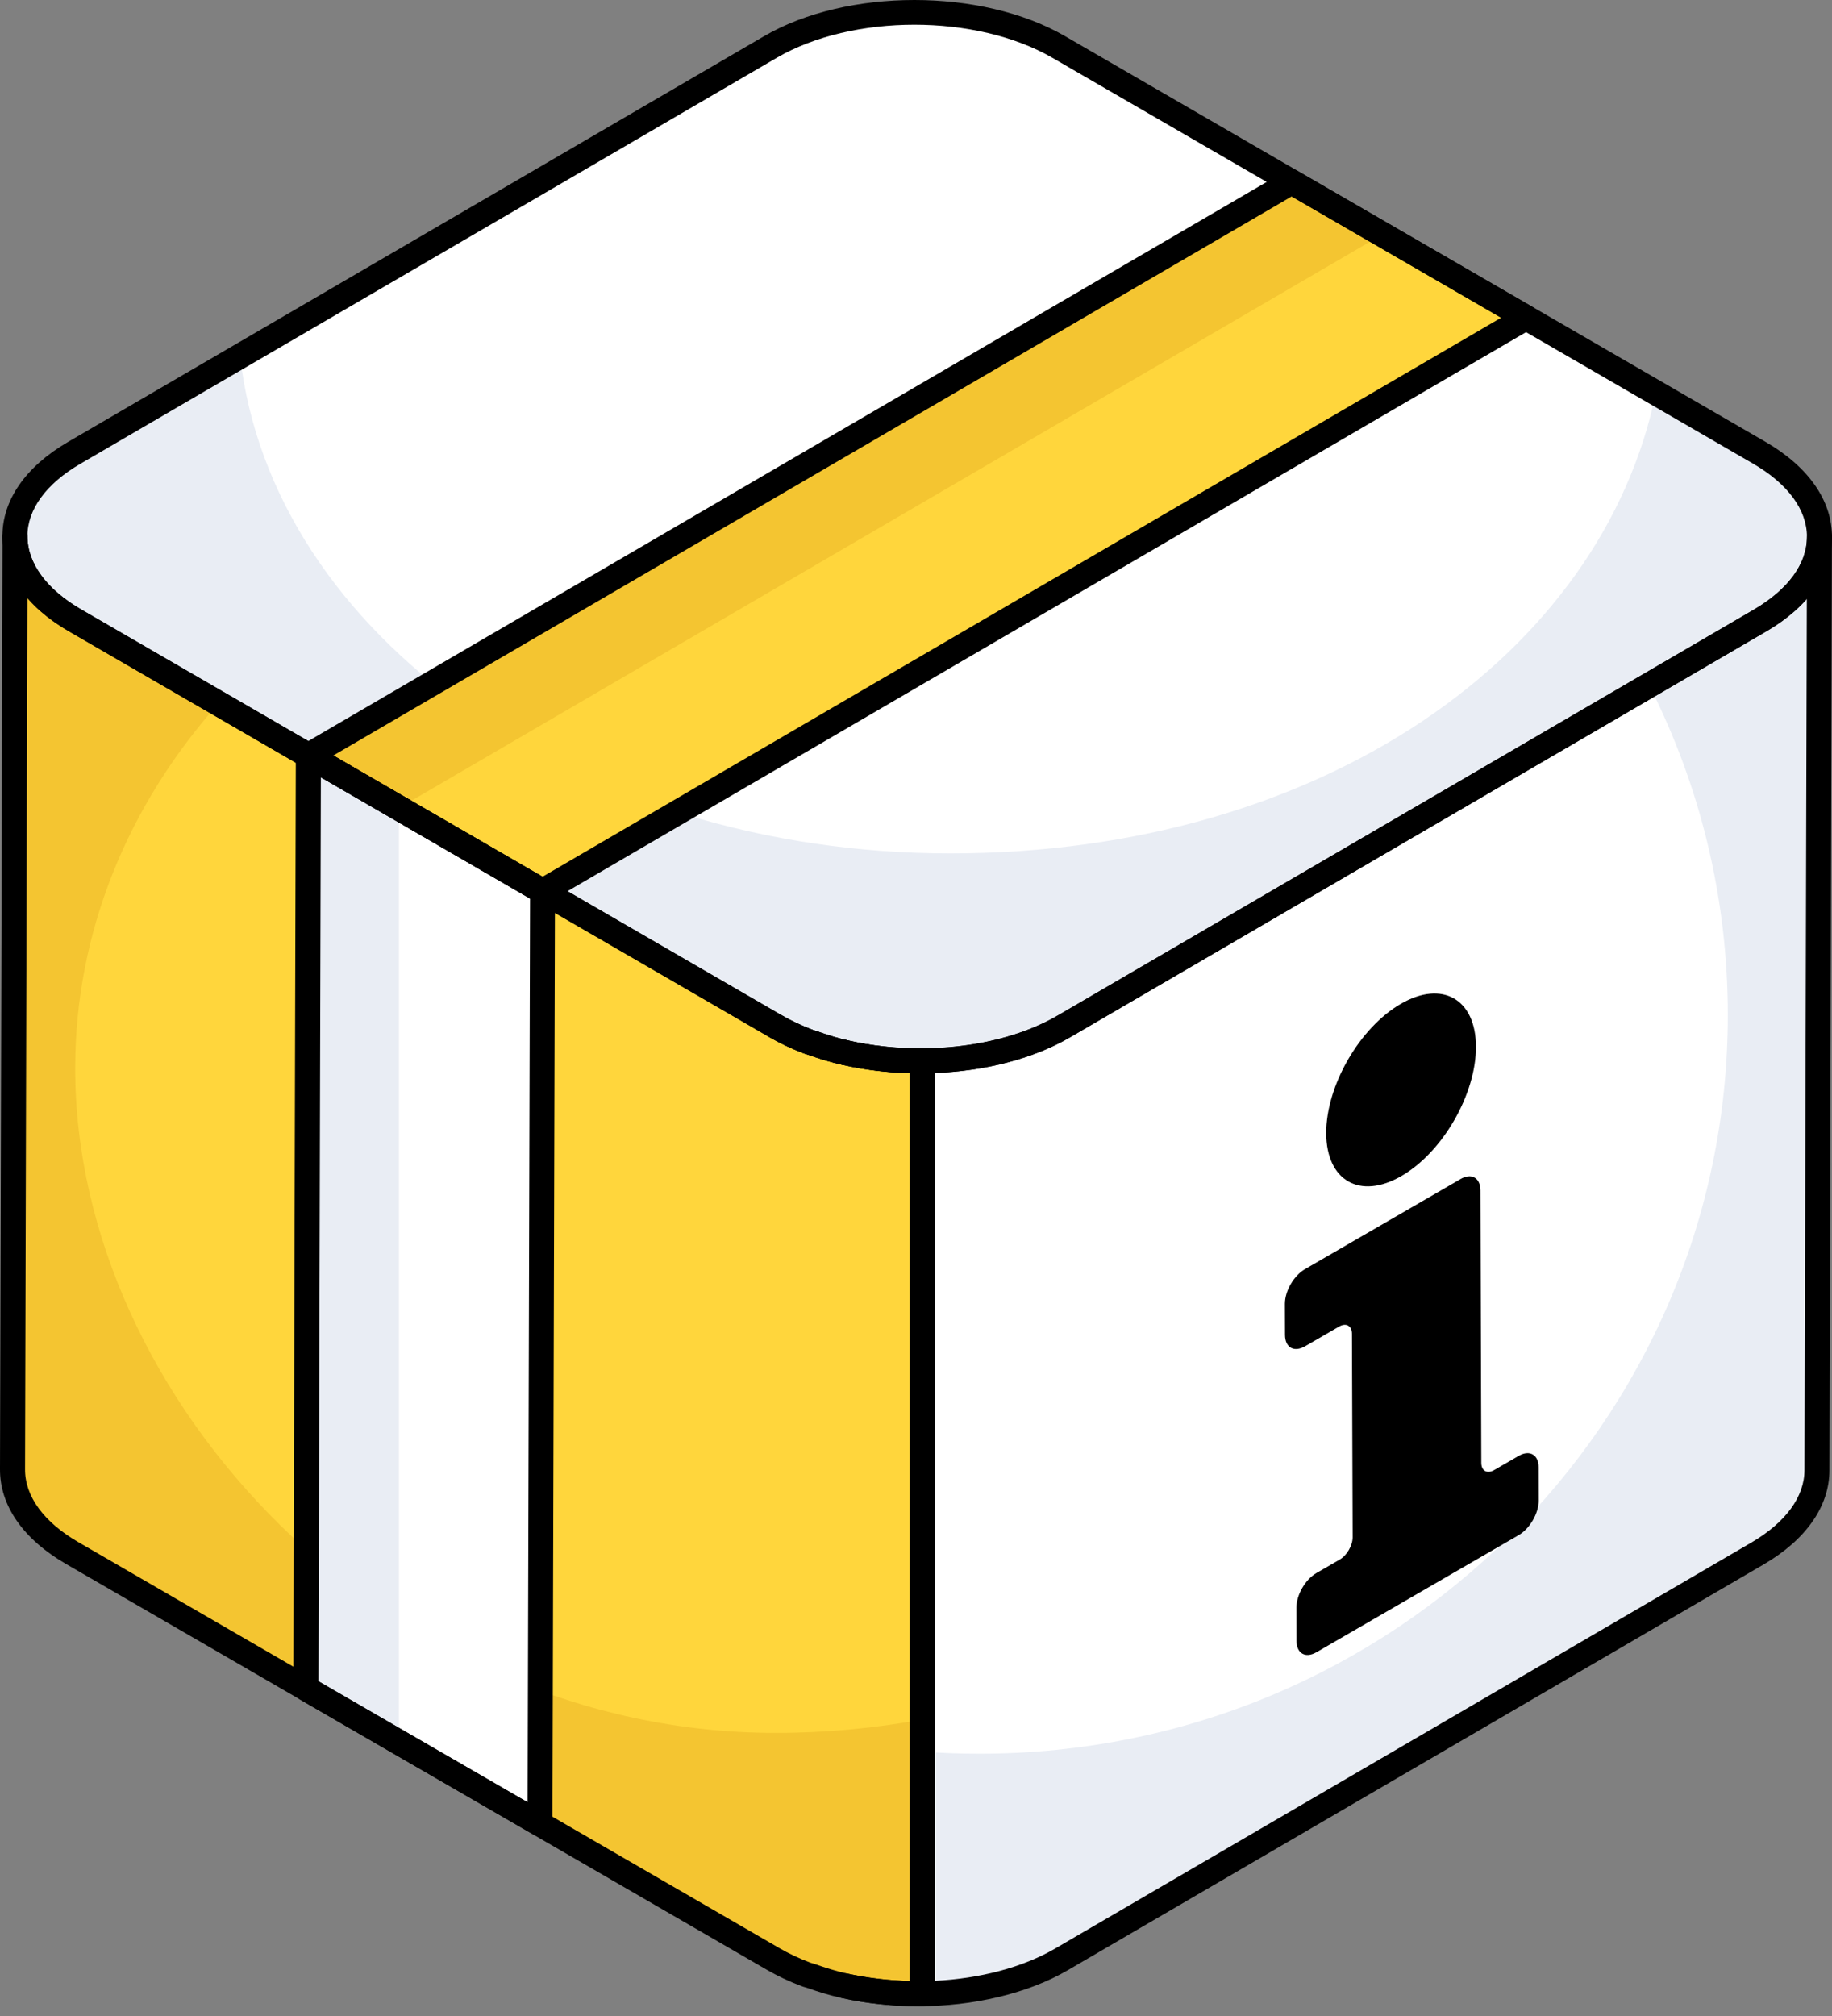 <svg width="70" height="77" viewBox="0 0 70 77" fill="none" xmlns="http://www.w3.org/2000/svg">
<rect x="0" y="0" width="70" height="77" fill="#808080" stroke="none"/>
<path d="M30.879 39.783C30.935 39.803 30.998 39.816 31.054 39.837C30.998 39.816 30.936 39.805 30.879 39.783Z" fill="white"/>
<path d="M35.247 40.517C34.25 40.524 33.252 40.418 32.309 40.206C33.252 40.419 34.249 40.524 35.247 40.517Z" fill="white"/>
<path d="M29.64 39.202C30.026 39.423 30.442 39.618 30.881 39.784C30.442 39.618 30.026 39.425 29.64 39.202Z" fill="white"/>
<path d="M67.222 17.293C70.274 19.06 70.29 21.928 67.258 23.696L40.653 39.2C37.621 40.968 32.69 40.963 29.637 39.195L2.873 23.699C-0.18 21.931 -0.203 19.068 2.83 17.3L29.434 1.796C32.466 0.029 37.404 0.029 40.458 1.796L67.222 17.293Z" fill="white"/>
<path d="M67.258 23.696L40.658 39.202C37.62 40.969 32.69 40.958 29.639 39.202L2.873 23.696C-0.176 21.928 -0.2 19.073 2.826 17.305L9.175 13.613C10.39 24.257 22.075 32.596 36.311 32.596C50.547 32.596 61.23 24.962 63.268 15L67.222 17.294C70.271 19.062 70.295 21.93 67.258 23.698V23.696Z" fill="#E9EDF4"/>
<path d="M67.258 23.696L40.658 39.202C39.163 40.071 37.209 40.506 35.247 40.519V76.147C34.24 76.16 33.23 76.059 32.277 75.848C35.061 76.47 38.326 76.141 40.564 74.838L67.164 59.332C68.677 58.448 69.426 57.302 69.426 56.154L69.521 20.52C69.521 21.666 68.759 22.814 67.258 23.698V23.696Z" fill="white"/>
<path d="M35.217 76.141C35.228 76.141 35.239 76.141 35.25 76.141C35.239 76.143 35.228 76.141 35.217 76.141Z" fill="#E9EDF4"/>
<path d="M33.666 76.071C34.167 76.13 34.692 76.152 35.217 76.141C34.698 76.146 34.178 76.127 33.666 76.071Z" fill="#E9EDF4"/>
<path d="M69.521 20.523L69.426 56.158C69.426 57.304 68.676 58.452 67.164 59.336L40.563 74.842C39.096 75.694 37.181 76.123 35.25 76.143V66.899C35.964 66.959 36.691 66.982 37.431 66.982C53.215 66.982 66.019 54.343 66.019 38.766C66.019 34.239 64.936 29.963 63.017 26.176L67.258 23.703C68.759 22.819 69.521 21.673 69.521 20.525V20.523Z" fill="#E9EDF4"/>
<path d="M35.247 40.517C34.251 40.523 33.252 40.419 32.31 40.205C32.294 40.202 32.278 40.2 32.262 40.197C31.845 40.101 31.444 39.974 31.055 39.835C30.998 39.815 30.936 39.804 30.88 39.782C30.441 39.615 30.025 39.423 29.639 39.2L2.873 23.694C1.348 22.821 0.574 21.651 0.574 20.492L0.48 56.103C0.467 57.273 1.243 58.445 2.778 59.329L29.544 74.822C29.935 75.048 30.356 75.244 30.799 75.412C30.861 75.435 30.928 75.448 30.992 75.47C31.384 75.609 31.788 75.737 32.209 75.832C32.231 75.837 32.255 75.838 32.277 75.843C33.23 76.053 34.241 76.155 35.247 76.142V40.514V40.517Z" fill="#FFD63C"/>
<path d="M35.25 65.674V76.151C34.238 76.163 33.226 76.056 32.272 75.852C32.248 75.839 32.224 75.839 32.212 75.839C31.783 75.744 31.378 75.612 30.985 75.469C30.925 75.446 30.865 75.433 30.794 75.409C30.355 75.242 29.937 75.05 29.544 74.824L2.778 59.331C1.243 58.447 0.467 57.276 0.48 56.106L0.574 20.495C0.574 21.654 1.348 22.824 2.873 23.696L8.352 26.862C4.909 30.732 2.873 35.57 2.873 40.802C2.873 53.5 14.845 66.187 29.639 66.187C31.556 66.187 33.439 66.008 35.249 65.673L35.25 65.674Z" fill="#F4C531"/>
<path d="M58.309 12.135L20.727 34.044L11.781 28.858L49.352 6.95L58.309 12.135Z" fill="#FFD63C"/>
<path d="M52.827 8.952L15.243 30.861L11.781 28.858L49.352 6.95L52.827 8.952Z" fill="#F4C531"/>
<path d="M20.729 34.041L20.634 69.663L11.688 64.491L11.783 28.857L20.729 34.041Z" fill="white"/>
<path d="M15.244 30.861L11.783 28.857L11.688 64.491L15.244 66.547V30.861Z" fill="#E9EDF4"/>
<path d="M31.055 40.315C31.001 40.315 30.947 40.306 30.894 40.287C30.892 40.287 30.714 40.233 30.712 40.231C30.522 40.16 30.403 39.977 30.402 39.784C30.402 39.727 30.413 39.672 30.432 39.615C30.525 39.366 30.798 39.24 31.048 39.335L30.881 39.784L31.099 39.349C31.11 39.352 31.206 39.382 31.217 39.385C31.413 39.455 31.534 39.64 31.534 39.836C31.534 39.89 31.524 39.944 31.506 39.997C31.436 40.193 31.252 40.315 31.056 40.315H31.055Z" fill="black"/>
<path d="M32.202 40.672C31.977 40.62 31.81 40.415 31.81 40.192C31.81 40.16 31.813 40.127 31.821 40.094C31.881 39.836 32.122 39.673 32.37 39.73L32.201 40.671L32.202 40.672Z" fill="black"/>
<path d="M32.262 40.677C32.227 40.677 32.191 40.674 32.157 40.666C32.157 40.666 32.152 40.664 32.15 40.664C31.937 40.615 31.729 40.558 31.526 40.498C31.313 40.433 31.103 40.364 30.897 40.289C30.648 40.201 30.518 39.926 30.608 39.678C30.696 39.428 30.974 39.298 31.218 39.387C31.404 39.453 31.59 39.516 31.781 39.573C31.975 39.632 32.172 39.685 32.374 39.733C32.631 39.793 32.792 40.049 32.732 40.307C32.681 40.528 32.484 40.678 32.267 40.678L32.262 40.677Z" fill="black"/>
<path d="M35.166 40.998C34.148 40.998 33.153 40.889 32.204 40.674C31.947 40.615 31.784 40.359 31.843 40.102C31.901 39.844 32.15 39.676 32.413 39.739C33.322 39.945 34.219 40.041 35.244 40.04H35.245C35.507 40.04 35.721 40.252 35.723 40.516C35.723 40.786 35.542 40.981 35.228 40.998H35.207C35.207 40.998 35.204 40.998 35.198 40.998H35.165H35.166Z" fill="black"/>
<path d="M30.879 40.261C30.823 40.261 30.766 40.252 30.711 40.23C30.239 40.051 29.799 39.844 29.402 39.615C29.247 39.526 29.162 39.365 29.162 39.199C29.162 39.118 29.183 39.036 29.227 38.96C29.359 38.731 29.654 38.653 29.878 38.785C30.231 38.988 30.625 39.173 31.05 39.333C31.24 39.406 31.359 39.588 31.359 39.782C31.359 39.837 31.348 39.894 31.327 39.951C31.255 40.143 31.073 40.261 30.881 40.261H30.879Z" fill="black"/>
<path d="M35.158 40.993C33.076 40.993 30.99 40.533 29.397 39.61L2.633 24.113C0.997 23.166 0.093 21.876 0.092 20.485C0.09 19.105 0.976 17.826 2.589 16.886L29.194 1.382C32.357 -0.461 37.516 -0.46 40.697 1.382L67.462 16.878C69.097 17.826 69.998 19.113 70 20.505C70.002 21.889 69.114 23.17 67.499 24.11L40.896 39.614C39.318 40.535 37.241 40.993 35.162 40.993H35.158ZM34.938 0.944C33.028 0.944 31.122 1.366 29.673 2.211L3.07 17.715C1.764 18.475 1.045 19.46 1.047 20.485C1.049 21.52 1.782 22.515 3.112 23.285L29.877 38.781C32.794 40.468 37.52 40.471 40.414 38.786L67.017 23.282C68.326 22.52 69.044 21.533 69.043 20.505C69.043 19.47 68.31 18.475 66.981 17.707L40.218 2.211C38.76 1.366 36.849 0.944 34.938 0.944Z" fill="black"/>
<path d="M35.077 76.626C34.102 76.626 33.12 76.524 32.177 76.315C32.177 76.315 32.174 76.315 32.172 76.315C31.915 76.258 31.753 76.002 31.81 75.744C31.866 75.487 32.117 75.32 32.379 75.381C33.151 75.551 33.952 75.646 34.769 75.665V40.519C34.769 40.257 34.982 40.041 35.244 40.04C37.216 40.027 39.053 39.583 40.418 38.788L67.017 23.284C68.318 22.517 69.038 21.54 69.043 20.531V20.517C69.043 20.253 69.257 20.039 69.521 20.039C69.784 20.039 69.998 20.254 69.998 20.518V20.534L69.902 56.154C69.902 57.527 69.013 58.801 67.402 59.745L40.801 75.251C39.258 76.149 37.186 76.628 35.075 76.628L35.077 76.626ZM35.725 40.985V75.656C37.437 75.572 39.075 75.148 40.322 74.421L66.922 58.915C68.228 58.151 68.948 57.169 68.948 56.151L69.038 22.871C68.641 23.323 68.125 23.739 67.499 24.107L40.899 39.613C39.504 40.426 37.681 40.906 35.725 40.984V40.985Z" fill="black"/>
<path d="M35.08 76.626C34.088 76.626 33.111 76.522 32.172 76.315C31.663 76.203 31.244 76.07 30.832 75.924C30.723 75.893 30.676 75.88 30.629 75.861C30.148 75.679 29.703 75.469 29.304 75.238L2.539 59.745C0.888 58.796 -0.014 57.502 0 56.101L0.096 20.497V20.494C0.096 20.23 0.311 20.017 0.574 20.017C0.837 20.017 1.05 20.232 1.05 20.496C1.05 21.517 1.801 22.532 3.108 23.28L29.878 38.788C30.23 38.992 30.624 39.175 31.048 39.336L31.215 39.387C31.587 39.52 31.971 39.64 32.369 39.733C33.317 39.945 34.228 40.053 35.244 40.041H35.245C35.371 40.041 35.493 40.09 35.583 40.181C35.673 40.271 35.723 40.392 35.723 40.52V76.149C35.723 76.411 35.512 76.625 35.25 76.628C35.193 76.628 35.135 76.628 35.078 76.628L35.08 76.626ZM1.046 22.837L0.957 56.107C0.946 57.149 1.678 58.147 3.016 58.915L29.784 74.41C30.138 74.615 30.537 74.803 30.968 74.966L31.152 75.022C31.526 75.154 31.911 75.276 32.313 75.368C33.139 75.548 33.951 75.644 34.769 75.665V40.993C33.889 40.968 33.03 40.862 32.205 40.675C31.72 40.566 31.302 40.435 30.895 40.29C30.801 40.263 30.756 40.25 30.714 40.234C30.241 40.056 29.801 39.849 29.404 39.619L2.635 24.113C1.992 23.745 1.455 23.313 1.047 22.841L1.046 22.837Z" fill="black"/>
<path d="M20.727 34.521C20.644 34.521 20.562 34.501 20.488 34.457L11.541 29.272C11.395 29.187 11.303 29.029 11.302 28.858C11.302 28.687 11.393 28.529 11.54 28.444L49.111 6.534C49.26 6.447 49.44 6.447 49.59 6.534L58.549 11.719C58.695 11.804 58.787 11.962 58.788 12.133C58.788 12.304 58.697 12.462 58.55 12.547L20.968 34.457C20.894 34.499 20.811 34.521 20.729 34.521H20.727ZM12.733 28.856L20.726 33.489L57.357 12.136L49.352 7.504L12.733 28.858V28.856Z" fill="black"/>
<path d="M20.634 70.142C20.551 70.142 20.47 70.122 20.395 70.079L11.448 64.906C11.3 64.82 11.209 64.661 11.209 64.49L11.303 28.855C11.303 28.684 11.395 28.526 11.543 28.441C11.69 28.356 11.873 28.356 12.019 28.441L20.965 33.625C21.113 33.711 21.205 33.87 21.205 34.041L21.109 69.663C21.109 69.834 21.017 69.992 20.869 70.078C20.795 70.12 20.715 70.141 20.631 70.141L20.634 70.142ZM12.167 64.215L20.16 68.836L20.253 34.318L12.26 29.685L12.169 64.215H12.167Z" fill="black"/>
<path d="M55.802 45.035C56.221 44.791 56.565 44.98 56.567 45.471L56.6 55.87C56.6 56.177 56.822 56.305 57.089 56.15L58.027 55.608C58.446 55.364 58.79 55.562 58.791 56.044L58.795 57.309C58.795 57.793 58.454 58.386 58.035 58.629L50.304 63.105C49.877 63.352 49.541 63.151 49.539 62.669L49.536 61.404C49.536 60.92 49.869 60.332 50.296 60.084L51.197 59.563C51.463 59.408 51.684 59.026 51.684 58.719L51.658 50.947C51.658 50.64 51.436 50.512 51.168 50.667L49.872 51.418C49.445 51.664 49.101 51.476 49.1 50.984L49.096 49.799C49.096 49.307 49.437 48.722 49.864 48.474L55.804 45.035H55.802Z" fill="black"/>
<path d="M53.527 38.34C55.108 37.427 56.391 38.16 56.396 39.977C56.401 41.792 55.127 44.007 53.545 44.919C51.966 45.832 50.681 45.098 50.674 43.283C50.67 41.466 51.947 39.253 53.527 38.34Z" fill="black"/>
</svg>

